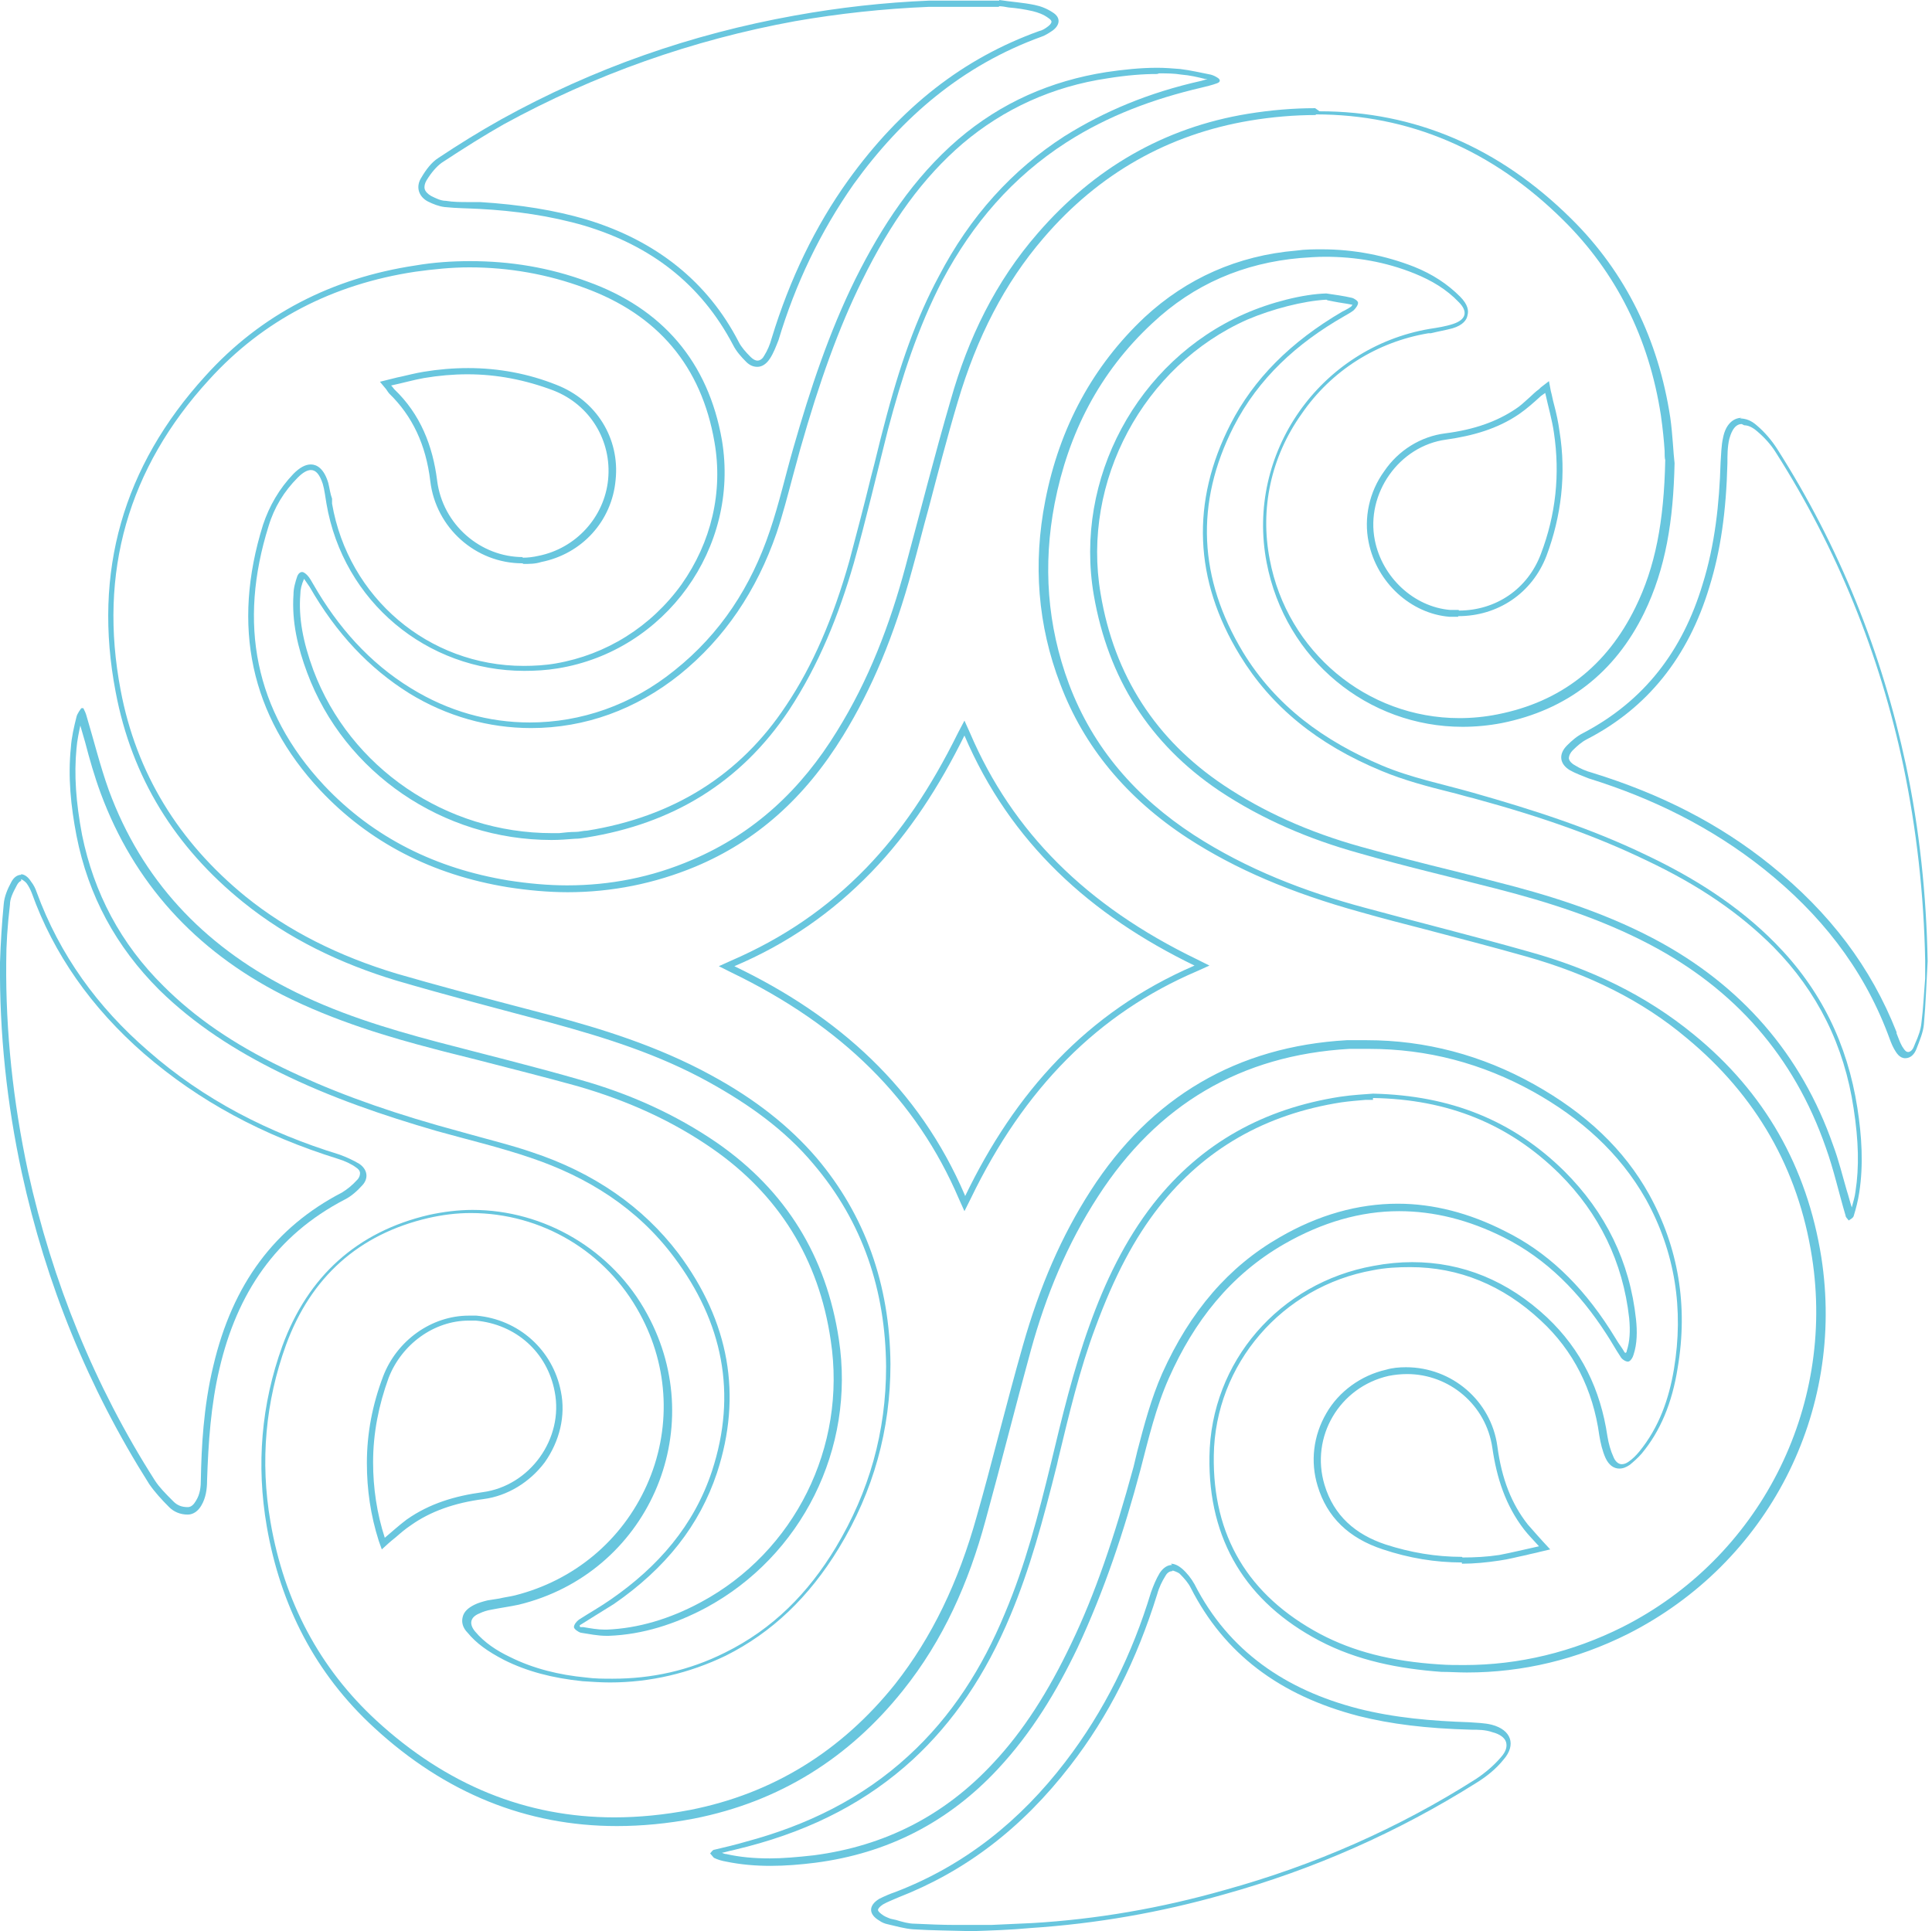 <?xml version="1.0" encoding="UTF-8"?>
<svg id="Camada_2" data-name="Camada 2" xmlns="http://www.w3.org/2000/svg" viewBox="0 0 31.07 31.06">
  <defs>
    <style>
      .cls-1 {
        fill: #68c6de;
        stroke-width: 0px;
      }
    </style>
  </defs>
  <g id="Camada_1-2" data-name="Camada 1">
    <g id="LOGO">
      <g>
        <path class="cls-1" d="m16.06.1c.05,0,.11.01.16.02.13.01.26.03.39.06.08.02.17.05.25.11.03.02.05.04.05.06,0,.01-.01.04-.05.07-.05.04-.1.07-.15.08-1.22.44-2.22,1.22-3.07,2.4-.53.74-.94,1.59-1.23,2.54-.03.11-.07.2-.12.28-.02.04-.06.08-.11.08-.03,0-.07-.02-.11-.06-.08-.08-.15-.16-.19-.24-.5-.97-1.33-1.63-2.45-1.97-.51-.15-1.07-.24-1.71-.28-.06,0-.12,0-.18,0-.13,0-.25,0-.37-.02-.08,0-.16-.04-.24-.08-.05-.03-.09-.07-.1-.11-.01-.04,0-.09.03-.14.08-.13.16-.22.24-.28.38-.25.7-.45,1-.62,1.46-.8,3.04-1.36,4.69-1.66.69-.12,1.41-.2,2.15-.23.02,0,.04,0,.07,0h1.06m0-.1h-1.06s-.05,0-.07,0c-.72.03-1.44.11-2.16.24-1.67.3-3.24.85-4.72,1.67-.34.19-.68.4-1.01.62-.11.07-.2.19-.27.31-.1.15-.05.31.1.39.08.04.18.08.27.09.19.02.38.02.56.03.57.03,1.14.11,1.69.27,1.06.32,1.87.93,2.39,1.92.05.1.13.19.21.27.06.06.12.08.18.08.07,0,.14-.04.2-.13.06-.09.1-.2.14-.3.27-.9.67-1.74,1.21-2.51.78-1.08,1.75-1.91,3.02-2.37.06-.02.12-.06.18-.1.12-.09.13-.21,0-.29-.09-.06-.19-.1-.29-.12-.19-.04-.38-.05-.57-.08h0Z"/>
        <path class="cls-1" d="m21.16,1.74v.1c1.5,0,2.84.57,3.98,1.7.85.84,1.38,1.9,1.57,3.14.03.21.05.41.06.57,0,.06,0,.12.01.15-.02.99-.16,1.72-.48,2.37-.46.94-1.2,1.52-2.22,1.72-.2.04-.41.06-.61.06-1.49,0-2.77-1.07-3.05-2.55-.16-.82.02-1.65.51-2.34.48-.7,1.21-1.16,2.04-1.3h.04c.12-.03.24-.05.35-.08.17-.05.23-.14.24-.21.02-.07.01-.17-.12-.3-.2-.2-.44-.36-.74-.48-.46-.18-.96-.28-1.48-.28-.13,0-.27,0-.41.02-.95.08-1.77.45-2.44,1.07-.83.78-1.37,1.77-1.6,2.95-.2,1.02-.12,2.01.24,2.95.38,1.01,1.07,1.84,2.05,2.48.77.5,1.66.88,2.78,1.19.35.1.7.19,1.05.28.53.14,1.07.28,1.6.43,1.03.29,1.89.72,2.6,1.32,1.11.92,1.79,2.1,2.01,3.52.38,2.44-.85,4.84-3.05,5.95-.8.4-1.66.61-2.54.61-.13,0-.27,0-.4-.01-.78-.05-1.39-.21-1.92-.49-1.16-.62-1.73-1.58-1.71-2.87.02-1.47,1.1-2.72,2.56-2.98.2-.04.4-.05.6-.05.78,0,1.49.29,2.1.86.52.48.84,1.11.94,1.85.02.12.05.25.1.36.05.11.13.17.22.17.06,0,.11-.02.17-.06.06-.05.13-.11.19-.18.3-.36.49-.81.58-1.38.17-1,.01-1.94-.46-2.79-.4-.72-1.01-1.3-1.85-1.77-.84-.47-1.75-.71-2.69-.71-.11,0-.21,0-.32,0-1.76.1-3.15.91-4.12,2.42-.47.73-.82,1.54-1.09,2.49-.14.49-.27.99-.4,1.48-.11.42-.22.84-.34,1.26-.3,1.08-.73,1.96-1.31,2.7-.87,1.09-1.98,1.77-3.3,2.03-.42.08-.83.12-1.22.12-1.42,0-2.7-.52-3.83-1.56-.91-.84-1.48-1.91-1.7-3.19-.17-.98-.08-1.94.25-2.85.4-1.09,1.17-1.78,2.29-2.04.22-.05.45-.08.68-.08,1.14,0,2.18.62,2.72,1.62.47.86.51,1.87.11,2.76-.4.89-1.17,1.53-2.12,1.77-.08.02-.17.03-.25.05-.06.01-.13.02-.19.03-.08.02-.15.04-.21.07-.1.05-.17.11-.19.2-.02.08,0,.17.08.25.14.17.32.3.59.44.36.18.77.29,1.26.34.15.01.3.02.44.02.65,0,1.28-.15,1.86-.43.74-.37,1.34-.94,1.82-1.73.56-.92.83-1.91.83-2.96-.01-1.28-.41-2.4-1.19-3.32-.43-.5-.98-.94-1.7-1.33-.86-.47-1.78-.75-2.57-.96l-.61-.16c-.61-.16-1.25-.33-1.87-.51-.93-.28-1.75-.69-2.43-1.24-1.08-.88-1.76-1.99-2.01-3.32-.36-1.89.12-3.57,1.42-4.99.87-.96,1.99-1.54,3.32-1.74.29-.04.58-.07.87-.07.63,0,1.26.11,1.85.33,1.18.43,1.88,1.26,2.09,2.48.14.8-.05,1.61-.53,2.29-.49.68-1.21,1.13-2.02,1.27-.17.03-.35.04-.52.04-1.53,0-2.82-1.1-3.08-2.61v-.08c-.03-.08-.04-.17-.06-.25-.07-.24-.19-.3-.28-.3s-.18.05-.28.15c-.23.24-.39.52-.49.82-.51,1.63-.2,3.07.92,4.27.78.83,1.79,1.36,3.02,1.56.32.05.65.08.96.08.71,0,1.4-.14,2.05-.41.98-.41,1.76-1.1,2.38-2.11.46-.75.82-1.6,1.11-2.67.09-.32.17-.65.26-.97.15-.57.3-1.15.47-1.72.31-1.05.76-1.92,1.38-2.64.89-1.04,2.01-1.67,3.32-1.89.36-.06.72-.09,1.06-.09v-.1m-12.74,7.32c.09,0,.19,0,.28-.03.66-.13,1.14-.66,1.2-1.32.07-.67-.31-1.28-.95-1.53-.45-.18-.93-.27-1.42-.27-.24,0-.48.02-.72.06-.12.02-.24.05-.37.08-.06.01-.12.03-.17.04l-.16.04.1.12.02.03s.02.03.03.04c.37.36.59.82.66,1.41.09.75.73,1.32,1.48,1.32m15.05.85c.64,0,1.19-.37,1.42-.97.24-.64.32-1.32.21-2-.02-.15-.05-.29-.09-.44-.02-.07-.03-.14-.05-.21l-.03-.16-.13.1-.03.03-.04.03s-.07.06-.11.1c-.08.07-.15.14-.23.19-.3.2-.66.33-1.13.39-.39.05-.75.27-.98.61-.24.33-.33.75-.25,1.14.13.65.68,1.15,1.3,1.2.05,0,.1,0,.14,0m-7.94,9.56l.1-.2c.86-1.78,2.05-2.98,3.64-3.66l.2-.09-.2-.1c-1.78-.86-2.97-2.05-3.65-3.64l-.09-.2-.1.19c-.45.91-.92,1.6-1.48,2.18-.63.65-1.34,1.13-2.17,1.49l-.2.09.2.1c1.78.86,2.98,2.05,3.66,3.64l.09.2m-9.37,5.44l.11-.1s.08-.07.12-.1c.08-.07.15-.13.24-.19.31-.22.7-.36,1.17-.42.38-.05.74-.27.98-.59.24-.34.34-.75.26-1.14-.13-.67-.68-1.16-1.36-1.22-.04,0-.08,0-.12,0-.6,0-1.16.4-1.38.98-.17.45-.26.91-.26,1.39,0,.43.06.84.19,1.25l.05.14m17.37.23c.2,0,.4-.02.6-.05.15-.02.29-.06.44-.09.07-.02.14-.03.21-.05l.17-.04-.12-.13-.09-.1c-.05-.06-.1-.11-.15-.17-.26-.33-.42-.73-.49-1.26-.1-.73-.73-1.27-1.47-1.27-.11,0-.22.01-.32.04-.4.09-.76.35-.96.7-.21.36-.26.78-.14,1.17.15.5.5.84,1.05,1.02.42.14.84.21,1.27.21M21.15,1.74c-.35,0-.71.03-1.08.09-1.35.22-2.48.88-3.38,1.92-.68.78-1.12,1.69-1.4,2.68-.26.89-.49,1.8-.73,2.69-.25.93-.59,1.82-1.1,2.64-.57.93-1.32,1.64-2.33,2.07-.65.28-1.32.41-2.01.41-.31,0-.63-.03-.95-.08-1.15-.19-2.16-.68-2.96-1.53-1.12-1.2-1.38-2.61-.89-4.17.09-.3.25-.56.47-.78.08-.08.15-.12.21-.12.08,0,.14.07.19.22.03.1.04.21.06.32.27,1.58,1.62,2.69,3.18,2.69.18,0,.36-.01.54-.04,1.73-.28,2.93-1.94,2.64-3.67-.22-1.26-.96-2.12-2.16-2.55-.62-.23-1.25-.33-1.89-.33-.29,0-.59.02-.88.07-1.33.2-2.48.78-3.38,1.78-1.32,1.45-1.81,3.15-1.44,5.08.26,1.38.96,2.5,2.05,3.38.73.59,1.57.99,2.46,1.26.82.24,1.66.46,2.49.68.88.24,1.74.51,2.55.96.63.35,1.21.76,1.67,1.31.8.94,1.16,2.04,1.17,3.26,0,1.05-.27,2.01-.81,2.91-.44.73-1.01,1.31-1.78,1.69-.58.29-1.18.42-1.81.42-.14,0-.29,0-.43-.02-.42-.04-.84-.14-1.22-.33-.21-.1-.41-.23-.56-.41-.1-.12-.08-.23.07-.29.06-.03.13-.05.19-.06.15-.03.3-.05.44-.08,2.07-.5,3.09-2.8,2.07-4.67-.56-1.04-1.66-1.68-2.81-1.68-.23,0-.47.03-.7.08-1.16.27-1.95.99-2.36,2.11-.34.94-.42,1.91-.25,2.9.22,1.27.78,2.37,1.73,3.24,1.14,1.05,2.45,1.58,3.9,1.58.4,0,.82-.04,1.24-.12,1.37-.27,2.49-.97,3.36-2.06.65-.81,1.06-1.74,1.33-2.74.25-.91.48-1.83.73-2.74.24-.87.58-1.7,1.08-2.47.95-1.47,2.29-2.27,4.04-2.37.11,0,.21,0,.32,0,.93,0,1.81.23,2.64.69.75.42,1.38.97,1.81,1.73.47.85.61,1.77.45,2.73-.08.48-.24.94-.56,1.33-.05.06-.11.12-.17.16-.04.03-.08.04-.11.04-.05,0-.1-.04-.13-.11-.05-.11-.08-.22-.1-.34-.11-.75-.42-1.39-.97-1.91-.63-.59-1.36-.89-2.17-.89-.2,0-.41.02-.62.06-1.51.27-2.62,1.54-2.64,3.07-.02,1.34.59,2.34,1.77,2.96.61.32,1.28.45,1.96.5.14,0,.27.01.41.01.9,0,1.77-.21,2.59-.62,2.25-1.14,3.5-3.56,3.11-6.06-.23-1.45-.91-2.65-2.05-3.58-.78-.64-1.67-1.06-2.64-1.33-.88-.25-1.77-.47-2.65-.71-.97-.26-1.9-.62-2.75-1.17-.92-.6-1.62-1.39-2.01-2.43-.35-.94-.42-1.91-.23-2.9.22-1.13.72-2.11,1.57-2.9.67-.63,1.47-.97,2.38-1.05.13-.01.27-.02.4-.02.49,0,.97.08,1.44.27.27.11.51.25.71.46.15.15.12.28-.09.35-.12.04-.25.06-.38.08-1.76.3-2.96,2-2.62,3.76.3,1.56,1.63,2.64,3.15,2.64.21,0,.42-.02.63-.06,1.05-.21,1.82-.81,2.29-1.77.35-.72.47-1.49.49-2.41-.02-.16-.03-.46-.07-.74-.19-1.24-.71-2.32-1.59-3.19-1.16-1.15-2.52-1.73-4.05-1.73h0Zm-12.74,7.22c-.68,0-1.29-.52-1.38-1.23-.07-.56-.27-1.07-.69-1.47-.01-.01-.02-.03-.05-.06.19-.04.36-.09.53-.12.24-.04.47-.06.7-.06.47,0,.93.09,1.38.26.59.23.94.81.88,1.43-.06.61-.52,1.11-1.12,1.23-.09.02-.17.03-.26.03h0Zm15.05.85s-.09,0-.14,0c-.58-.05-1.09-.52-1.21-1.12-.15-.75.39-1.52,1.15-1.62.42-.06.82-.17,1.17-.41.13-.09.24-.19.35-.29.01-.01.03-.02.07-.05.05.23.11.43.14.64.1.67.03,1.32-.21,1.95-.21.56-.72.91-1.32.91h0Zm-7.94,9.42c-.74-1.73-2.04-2.89-3.71-3.69.85-.36,1.57-.86,2.2-1.51.62-.64,1.1-1.39,1.5-2.2.74,1.73,2.03,2.89,3.7,3.7-1.74.75-2.89,2.05-3.69,3.71h0Zm-9.33,5.51c-.13-.4-.19-.81-.19-1.22,0-.47.09-.92.25-1.36.21-.54.73-.92,1.29-.92.04,0,.07,0,.11,0,.65.06,1.15.51,1.27,1.14.15.76-.4,1.52-1.16,1.62-.44.06-.85.18-1.22.44-.12.09-.23.19-.36.3h0Zm17.32.3c-.42,0-.83-.07-1.23-.2-.48-.16-.83-.46-.98-.96-.23-.77.24-1.57,1.03-1.75.1-.02.2-.03.3-.03.67,0,1.27.49,1.37,1.19.07.48.21.92.51,1.31.07.09.15.17.24.27-.23.05-.43.1-.64.14-.2.03-.39.04-.59.04h0Z"/>
        <path class="cls-1" d="m21.35,4.83l.1.02c.1.02.19.03.29.05,0,0,0,0,.01,0,0,0-.01.02-.02.03-.03.02-.06.04-.1.06l-.04.02c-.84.49-1.43,1.09-1.8,1.81-.64,1.25-.59,2.51.15,3.72.5.82,1.24,1.43,2.28,1.86.36.15.74.25,1.1.34.13.03.25.07.38.1,1.14.31,1.99.62,2.76.99.87.41,1.52.86,2.06,1.4.71.72,1.14,1.59,1.29,2.6.08.52.09.94.03,1.33-.01.09-.04.18-.06.26-.03-.09-.05-.18-.08-.27-.07-.24-.13-.49-.22-.73-.51-1.46-1.48-2.58-2.88-3.32-.87-.46-1.8-.73-2.51-.91-.23-.06-.46-.12-.7-.18-.49-.12-1-.25-1.5-.39-.86-.24-1.58-.57-2.21-.99-1.09-.73-1.76-1.76-1.98-3.08-.31-1.81.69-3.67,2.36-4.41.4-.17.9-.3,1.27-.32m0-.1c-.37.01-.89.14-1.32.33-1.72.76-2.74,2.65-2.42,4.52.23,1.33.89,2.39,2.02,3.15.69.46,1.45.78,2.24,1,.73.21,1.46.38,2.2.57.86.22,1.7.49,2.48.9,1.37.72,2.32,1.8,2.83,3.26.13.36.21.73.32,1.1,0,.03.04.06.05.08.03-.02.07-.04.08-.07.04-.13.07-.25.09-.38.07-.45.04-.91-.03-1.36-.16-1.03-.59-1.91-1.32-2.65-.6-.61-1.32-1.06-2.08-1.42-.89-.43-1.83-.73-2.78-1-.49-.14-1-.24-1.47-.44-.92-.39-1.7-.95-2.23-1.82-.71-1.18-.78-2.39-.15-3.63.4-.78,1.02-1.34,1.77-1.77.05-.03.11-.06.16-.1.03-.03.07-.08.07-.12,0-.03-.06-.07-.1-.08-.13-.03-.27-.05-.41-.07h0Z"/>
        <path class="cls-1" d="m18.64,1.18c.12,0,.24,0,.36.02.13.01.26.04.38.07h.04s-.06.02-.1.03c-.85.19-1.56.49-2.2.89-.84.54-1.52,1.29-2.02,2.25-.36.67-.63,1.42-.89,2.43-.07.26-.13.53-.2.79-.11.45-.23.91-.35,1.36-.26.92-.59,1.69-1.02,2.33-.74,1.12-1.82,1.79-3.2,2.01-.06,0-.12.02-.18.02-.09,0-.18.01-.27.02h-.11c-1.71,0-3.25-1.05-3.84-2.62-.17-.46-.24-.85-.21-1.22,0-.08.02-.16.06-.25.03.04.06.09.09.13.43.75.96,1.31,1.6,1.71.6.37,1.28.56,1.96.56.87,0,1.69-.3,2.39-.86.72-.58,1.24-1.35,1.56-2.28.1-.3.18-.61.26-.91.04-.15.08-.29.12-.44.31-1.09.62-1.95.99-2.7.47-.96.99-1.67,1.62-2.21.66-.56,1.45-.92,2.33-1.05.31-.05.57-.07.8-.07m0-.1c-.27,0-.55.03-.82.07-.89.14-1.69.49-2.38,1.08-.72.62-1.23,1.4-1.65,2.24-.43.87-.73,1.78-1,2.72-.13.45-.23.9-.38,1.34-.3.89-.79,1.65-1.53,2.24-.69.56-1.51.84-2.33.84-.66,0-1.31-.18-1.91-.55-.67-.41-1.18-.99-1.57-1.67-.03-.05-.06-.11-.1-.15-.03-.03-.06-.05-.08-.05-.03,0-.06.02-.08.07-.03.09-.06.19-.06.29-.03.44.07.86.22,1.26.6,1.61,2.18,2.69,3.93,2.69.13,0,.25-.01.38-.02.06,0,.12-.01.18-.02,1.38-.22,2.48-.88,3.26-2.05.48-.73.8-1.53,1.04-2.36.2-.71.37-1.44.55-2.15.22-.83.48-1.64.88-2.41.48-.9,1.12-1.65,1.99-2.21.67-.43,1.4-.7,2.17-.88.08-.02.17-.04.25-.07.06-.02.06-.06.01-.09-.03-.02-.07-.04-.11-.05-.16-.03-.32-.07-.49-.09-.12-.01-.25-.02-.37-.02h0Z"/>
        <path class="cls-1" d="m1.28,11.63c.03.1.06.21.09.31.07.27.15.55.25.82.53,1.43,1.51,2.52,2.92,3.24.85.43,1.75.69,2.44.87.22.06.44.11.67.17.54.14,1.1.28,1.64.43.83.24,1.54.57,2.16,1,1.07.74,1.72,1.78,1.91,3.09.26,1.71-.58,3.4-2.09,4.21-.5.27-1.01.42-1.51.44h-.04c-.11,0-.22-.02-.34-.04h-.05s0-.01-.01-.02c0,0,.01-.02.02-.02.08-.05.16-.1.24-.15.1-.06.19-.12.29-.18.84-.58,1.38-1.27,1.66-2.11.41-1.25.2-2.43-.62-3.53-.57-.75-1.36-1.3-2.36-1.63-.32-.11-.65-.19-.97-.28-.18-.05-.36-.1-.54-.15-.98-.28-1.78-.58-2.5-.93-.79-.38-1.41-.81-1.91-1.31-.69-.68-1.12-1.5-1.31-2.43-.1-.53-.13-.97-.09-1.39.01-.13.04-.27.07-.41m0-.23s-.06.08-.07.13c-.04.16-.08.33-.09.49-.05.48,0,.95.09,1.42.19.97.64,1.79,1.33,2.48.57.56,1.23.98,1.94,1.33.81.4,1.66.69,2.52.94.5.14,1.01.26,1.51.43.92.31,1.72.81,2.31,1.6.78,1.04,1.02,2.19.61,3.44-.29.88-.87,1.54-1.62,2.06-.17.12-.35.22-.52.33-.04.03-.08.08-.08.12,0,.03.07.08.11.09.13.02.27.05.41.05.01,0,.03,0,.04,0,.55-.02,1.07-.19,1.56-.45,1.54-.83,2.41-2.56,2.14-4.32-.2-1.33-.85-2.39-1.96-3.16-.67-.46-1.41-.79-2.19-1.01-.76-.22-1.54-.41-2.3-.61-.83-.22-1.65-.47-2.42-.87-1.36-.7-2.34-1.74-2.87-3.18-.14-.39-.24-.8-.36-1.2-.01-.04-.03-.08-.05-.12-.01,0-.02,0-.03,0h0Z"/>
        <path class="cls-1" d="m22.08,17.66c1.21.02,2.19.42,3,1.22.64.64,1.02,1.42,1.12,2.32.02.21.01.38-.04.53,0,.01,0,.02-.02.03,0,0-.02-.01-.02-.02-.04-.07-.09-.13-.13-.2-.03-.05-.07-.11-.1-.16-.47-.73-1.02-1.25-1.69-1.58-.57-.29-1.15-.44-1.72-.44-.64,0-1.28.18-1.9.54-.82.47-1.44,1.19-1.89,2.19-.18.41-.29.83-.4,1.25l-.06.25c-.31,1.14-.62,2.05-1,2.84-.37.78-.78,1.42-1.26,1.93-.78.84-1.74,1.33-2.88,1.48-.27.03-.5.05-.71.05-.25,0-.48-.02-.7-.07-.02,0-.05-.01-.07-.02.06-.01.11-.03.17-.04.08-.02.16-.04.24-.06,1.07-.28,1.94-.74,2.66-1.4.65-.6,1.17-1.36,1.57-2.32.31-.74.52-1.51.75-2.43l.02-.09c.17-.7.34-1.43.6-2.12.3-.81.62-1.42,1.02-1.93.73-.93,1.71-1.49,2.93-1.68.14-.02.28-.03.39-.04.05,0,.09,0,.12,0m0-.1c-.13.01-.33.02-.53.05-1.22.19-2.23.74-3,1.72-.46.59-.78,1.26-1.03,1.96-.26.72-.44,1.47-.62,2.22-.2.82-.41,1.63-.74,2.41-.36.87-.85,1.65-1.55,2.29-.75.69-1.64,1.12-2.61,1.38-.17.05-.34.09-.51.13-.03,0-.05.04-.07.06.02.02.04.05.06.07.06.03.13.05.19.06.24.05.48.07.72.07s.48-.02.72-.05c1.16-.15,2.14-.65,2.94-1.51.54-.58.94-1.24,1.28-1.95.43-.92.75-1.88,1.01-2.86.13-.5.25-1.01.46-1.48.4-.9.98-1.65,1.85-2.15.61-.35,1.23-.53,1.85-.53.56,0,1.12.14,1.68.42.7.35,1.23.9,1.65,1.55.08.12.15.25.23.37.02.04.08.08.12.08,0,0,0,0,0,0,.04,0,.08-.07.09-.11.06-.18.06-.38.04-.57-.1-.93-.49-1.72-1.15-2.38-.83-.82-1.83-1.22-3.07-1.25h0Z"/>
        <path class="cls-1" d="m.34,14.14s.05.02.09.07c.03.04.06.1.08.15.35.98.96,1.85,1.81,2.59.88.76,1.9,1.31,3.12,1.69.1.03.21.08.29.14.03.02.06.05.06.09,0,.04-.02.08-.04.1-.09.1-.17.16-.25.21-1.08.56-1.76,1.47-2.07,2.79-.16.66-.19,1.32-.2,1.82,0,.12-.01.24-.08.35-.03.05-.07.1-.13.1-.1,0-.17-.03-.23-.09l-.02-.02c-.1-.1-.21-.21-.28-.32-.97-1.52-1.65-3.2-2.04-4.97-.24-1.12-.36-2.25-.35-3.36,0-.29.02-.59.06-.93,0-.09.04-.18.11-.31.02-.04.05-.07.07-.07m0-.1c-.06,0-.12.04-.16.12-.06.11-.11.23-.12.35-.03.31-.05.63-.06.94-.01,1.14.11,2.27.35,3.38.39,1.79,1.07,3.46,2.05,5.01.09.13.2.25.32.37.07.07.17.12.3.12.09,0,.17-.06.22-.15.07-.12.09-.26.09-.4.02-.6.06-1.21.2-1.8.28-1.2.9-2.14,2.02-2.72.1-.05.2-.14.28-.23.1-.11.08-.25-.05-.34-.1-.06-.21-.11-.32-.15-1.14-.35-2.18-.88-3.08-1.67-.81-.7-1.42-1.54-1.79-2.55-.02-.06-.05-.12-.09-.17-.05-.08-.11-.12-.17-.12H.34Z"/>
        <path class="cls-1" d="m18.86,25.26s.07.02.11.05c.08.08.14.15.18.23.54,1.06,1.43,1.73,2.7,2.06.52.13,1.08.2,1.81.22.11,0,.23,0,.34.04.12.03.2.09.22.16.02.07,0,.15-.08.24-.11.13-.25.25-.4.35-1.24.79-2.6,1.39-4.05,1.79-1.02.29-2.06.47-3.09.53-.22.01-.44.02-.66.03h-.28s-.29,0-.29,0c-.22,0-.44-.01-.66-.02-.1,0-.2-.03-.3-.06l-.09-.02s-.08-.03-.11-.05c-.06-.04-.09-.07-.09-.09s.02-.05.08-.09c.07-.04.15-.07.24-.11,1.08-.42,1.99-1.11,2.77-2.12.62-.8,1.07-1.7,1.4-2.76.03-.11.08-.21.13-.29.02-.04.06-.08.11-.08m0-.1c-.07,0-.14.04-.2.13-.06.1-.1.2-.14.31-.3.99-.75,1.91-1.38,2.73-.72.94-1.61,1.66-2.73,2.09-.09.03-.18.07-.26.11-.18.11-.17.25,0,.35.04.03.09.05.14.06.13.03.27.07.4.08.31.02.62.02.95.03.3-.01.62-.02.94-.05,1.06-.07,2.09-.25,3.11-.54,1.44-.4,2.8-1,4.07-1.8.16-.1.31-.22.43-.37.21-.24.12-.48-.19-.56-.12-.03-.24-.03-.36-.04-.6-.02-1.2-.07-1.79-.22-1.16-.3-2.08-.92-2.63-2-.05-.09-.12-.18-.2-.25-.06-.05-.12-.08-.18-.08h0Z"/>
        <path class="cls-1" d="m28.05,6.84h0c.06,0,.13.03.2.09.12.1.23.22.31.35.98,1.54,1.67,3.24,2.05,5.04.21,1.01.33,2.06.35,3.13v.29c-.02.23-.03.48-.06.71-.01.11-.05.22-.1.33l-.02.05c-.03.08-.08.09-.09.09-.03,0-.05-.01-.1-.09-.04-.07-.06-.14-.09-.21v-.02c-.41-1.04-1.07-1.92-2.03-2.69-.82-.66-1.76-1.14-2.86-1.48-.11-.03-.2-.07-.28-.12-.04-.02-.09-.06-.1-.11,0-.05.03-.1.06-.13.07-.07.15-.14.23-.18.97-.5,1.63-1.32,1.97-2.45.18-.58.27-1.21.29-1.99,0-.13,0-.26.03-.39.02-.07.07-.24.2-.24m0-.1c-.14,0-.26.11-.3.32-.03.13-.03.27-.04.4-.02.66-.09,1.32-.29,1.96-.32,1.06-.93,1.87-1.92,2.39-.1.05-.18.12-.26.2-.14.14-.12.3.05.4.09.05.2.09.3.13,1.03.32,1.98.79,2.82,1.46.89.71,1.58,1.57,1.99,2.65.03.08.06.17.1.24.04.07.09.15.18.15,0,0,0,0,0,0,.09,0,.15-.07.18-.15.05-.13.11-.27.12-.4.03-.33.04-.67.06-1.01-.02-1.06-.13-2.12-.35-3.16-.39-1.82-1.07-3.51-2.07-5.08-.09-.14-.2-.27-.33-.38-.09-.08-.18-.11-.27-.11h0Z"/>
      </g>
    </g>
  </g>
</svg>